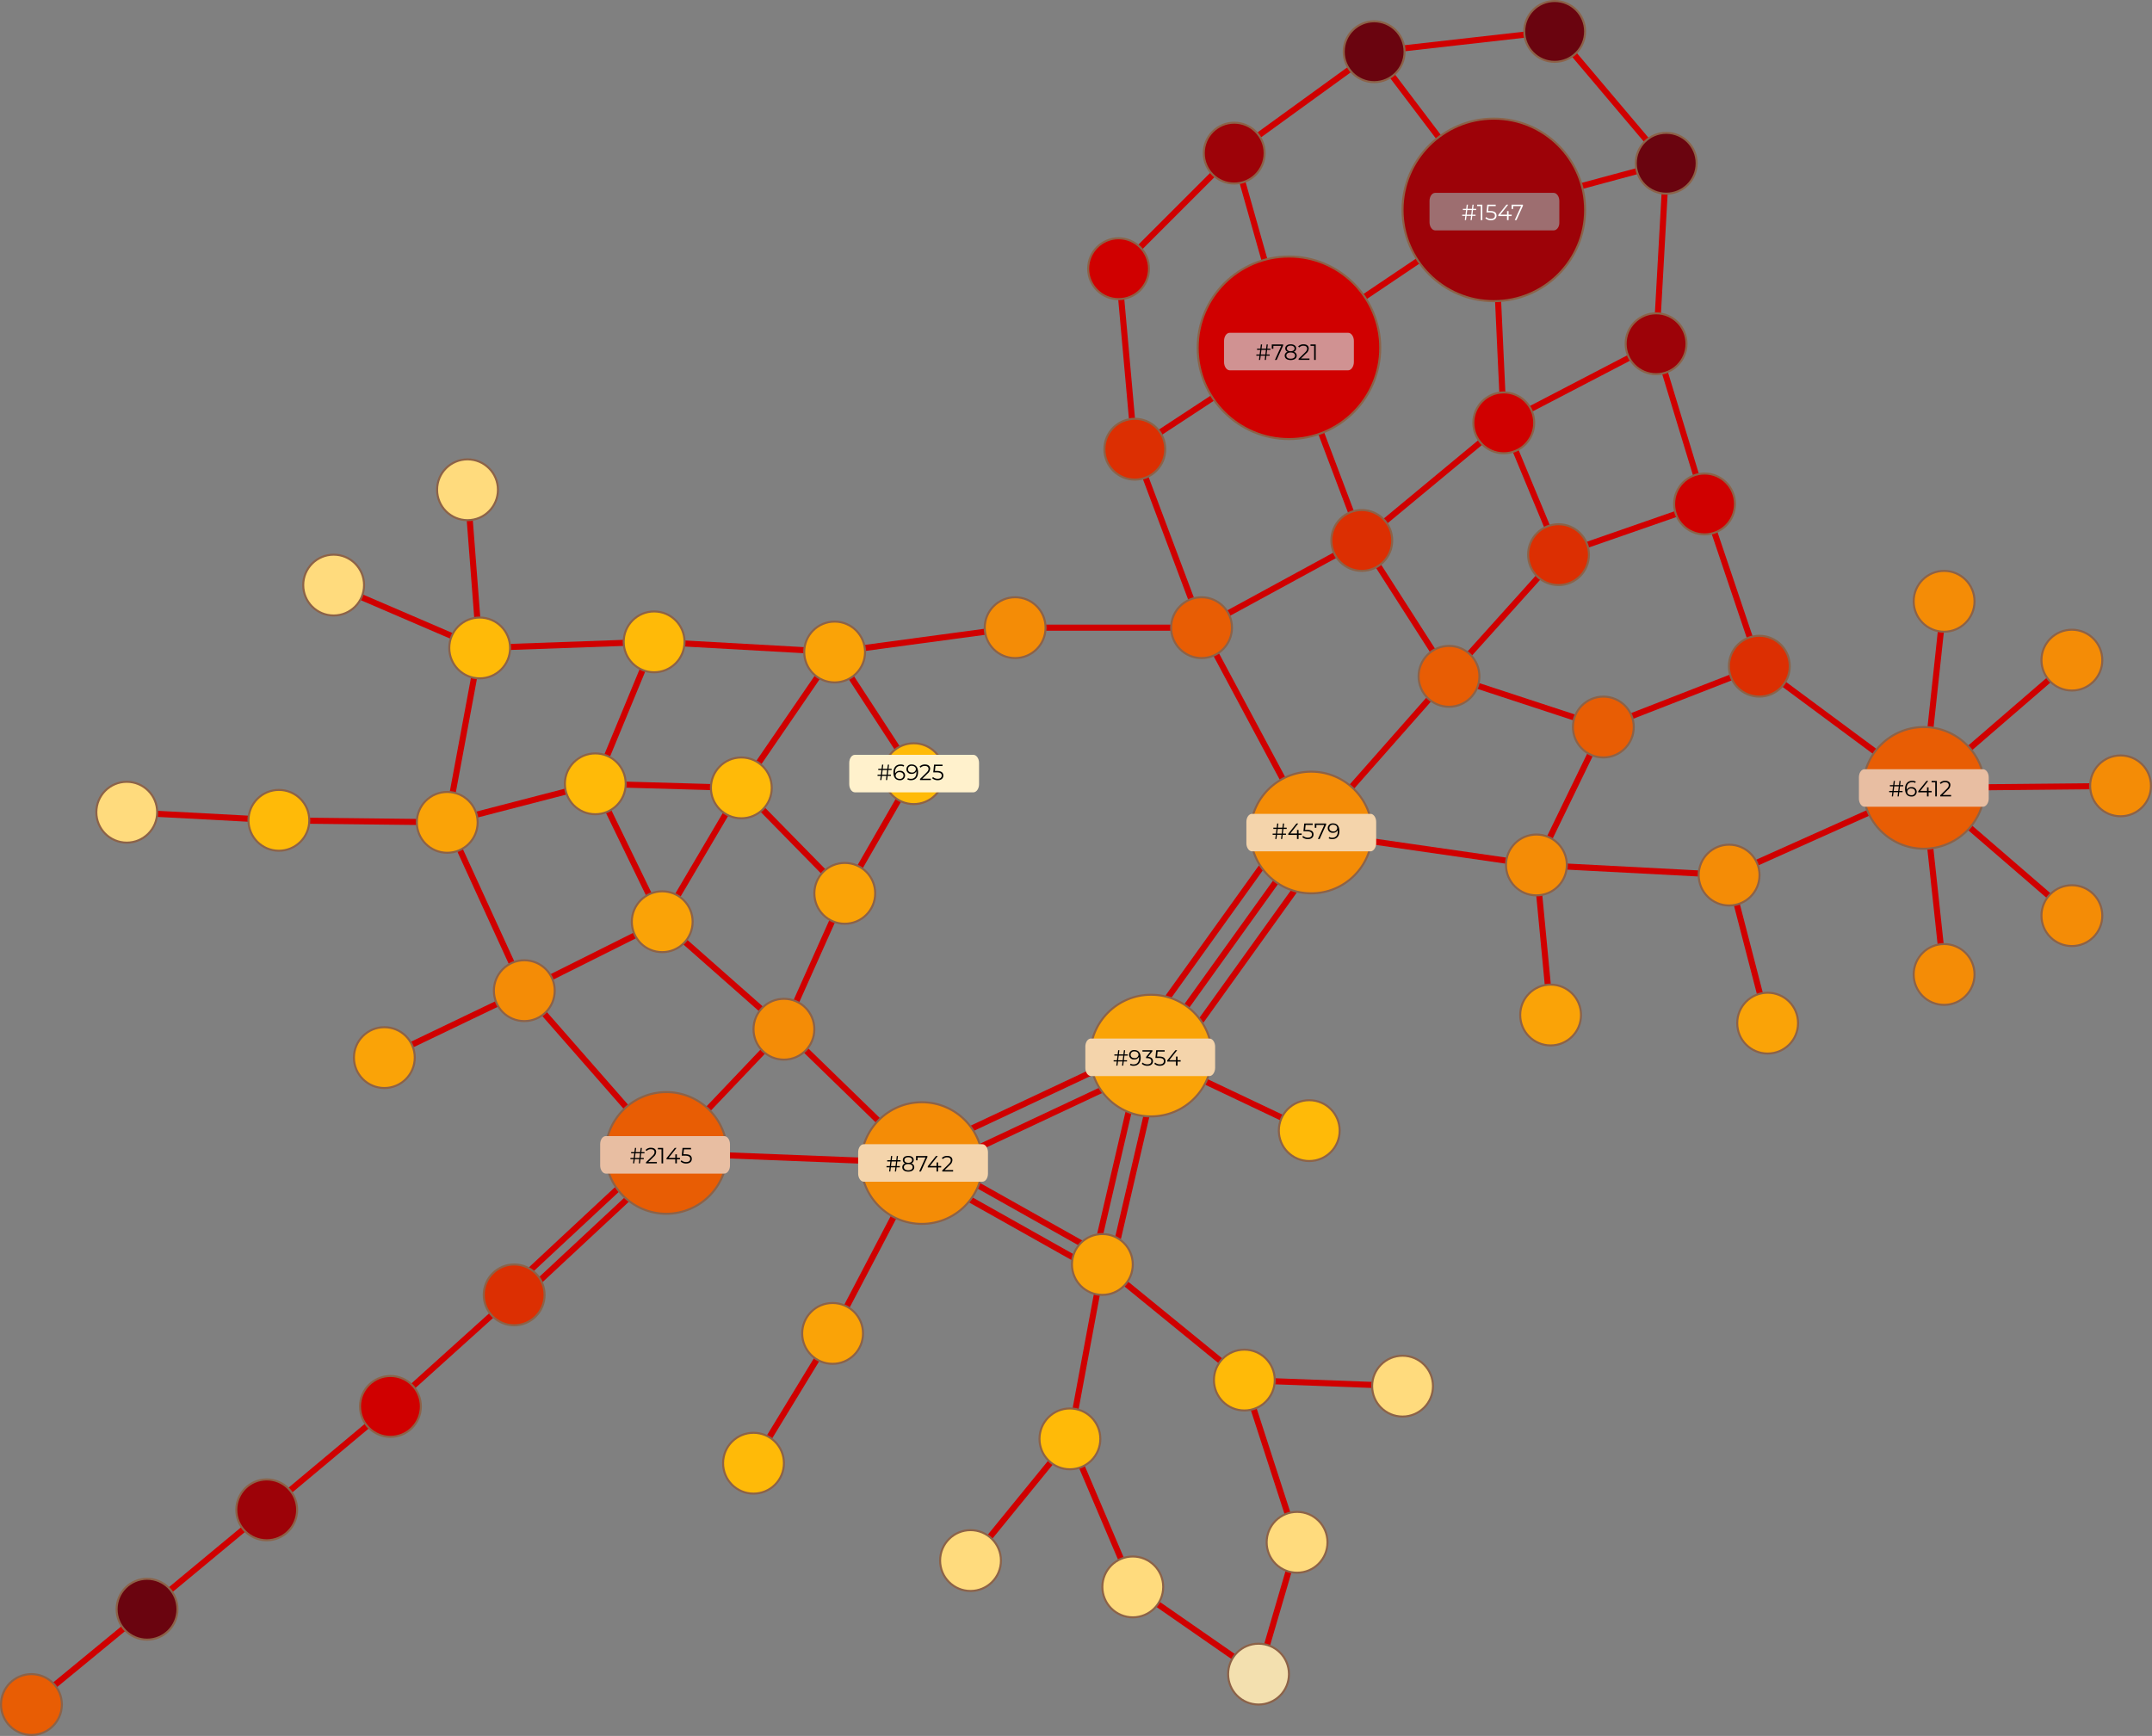 <svg xmlns="http://www.w3.org/2000/svg" viewBox="0 0 1061 856"><rect x="0" y="0" width="1061" height="856" fill="#808080" stroke="none"/><path d="M690.9,412.5l38.2-43.3" transform="translate(-24.5 -24.5)" fill="none" stroke="#d00000" stroke-miterlimit="1.45" stroke-width="3"/><path d="M653.5,459.4l-44,61.3" transform="translate(-24.5 -24.5)" fill="none" stroke="#d00000" stroke-miterlimit="1.45" stroke-width="3"/><path d="M700.7,439.3l66.5,9.6" transform="translate(-24.5 -24.5)" fill="none" stroke="#d00000" stroke-miterlimit="1.45" stroke-width="3"/><path d="M656.9,408.5l-32.8-61.3" transform="translate(-24.5 -24.5)" fill="none" stroke="#d00000" stroke-miterlimit="1.45" stroke-width="3"/><path d="M646.4,452.1l-46,64.1" transform="translate(-24.5 -24.5)" fill="none" stroke="#d00000" stroke-miterlimit="1.45" stroke-width="3"/><path d="M662.6,463.8l-46,64.1" transform="translate(-24.5 -24.5)" fill="none" stroke="#d00000" stroke-miterlimit="1.45" stroke-width="3"/><path d="M682.8,298.2l-52.7,28.7" transform="translate(-24.5 -24.5)" fill="none" stroke="#d00000" stroke-miterlimit="1.45" stroke-width="3"/><path d="M540,334h62" transform="translate(-24.5 -24.5)" fill="none" stroke="#d00000" stroke-miterlimit="1.45" stroke-width="3"/><path d="M589.3,260l22.5,59.9" transform="translate(-24.5 -24.5)" fill="none" stroke="#d00000" stroke-miterlimit="1.45" stroke-width="3"/><path d="M619.1,557.9l37.3,17.7" transform="translate(-24.5 -24.5)" fill="none" stroke="#d00000" stroke-miterlimit="1.45" stroke-width="3"/><path d="M449,596.8l-66-2.6" transform="translate(-24.5 -24.5)" fill="none" stroke="#d00000" stroke-miterlimit="1.45" stroke-width="3"/><path d="M286.3,650.5l42.6-39.7" transform="translate(-24.5 -24.5)" fill="none" stroke="#d00000" stroke-miterlimit="1.45" stroke-width="3"/><path d="M333.2,570.4l-40.4-46.1" transform="translate(-24.5 -24.5)" fill="none" stroke="#d00000" stroke-miterlimit="1.45" stroke-width="3"/><path d="M373.7,571.3l27-28.4" transform="translate(-24.5 -24.5)" fill="none" stroke="#d00000" stroke-miterlimit="1.45" stroke-width="3"/><path d="M333.6,615.9,291,655.6" transform="translate(-24.5 -24.5)" fill="none" stroke="#d00000" stroke-miterlimit="1.45" stroke-width="3"/><path d="M904.1,361.9l44.8,33.2" transform="translate(-24.5 -24.5)" fill="none" stroke="#d00000" stroke-miterlimit="1.45" stroke-width="3"/><path d="M945.6,425.3l-54.9,24.6" transform="translate(-24.5 -24.5)" fill="none" stroke="#d00000" stroke-miterlimit="1.45" stroke-width="3"/><path d="M995.7,393.4l38.9-33.6" transform="translate(-24.5 -24.5)" fill="none" stroke="#d00000" stroke-miterlimit="1.45" stroke-width="3"/><path d="M976.2,442.8l5.1,47.3" transform="translate(-24.5 -24.5)" fill="none" stroke="#d00000" stroke-miterlimit="1.45" stroke-width="3"/><path d="M981.4,335.9l-5.1,47.3" transform="translate(-24.5 -24.5)" fill="none" stroke="#d00000" stroke-miterlimit="1.45" stroke-width="3"/><path d="M1034.6,466.2l-38.9-33.6" transform="translate(-24.5 -24.5)" fill="none" stroke="#d00000" stroke-miterlimit="1.45" stroke-width="3"/><path d="M1003,412.7l52-.5" transform="translate(-24.5 -24.5)" fill="none" stroke="#d00000" stroke-miterlimit="1.45" stroke-width="3"/><path d="M465.1,624.6,442,668.7" transform="translate(-24.5 -24.5)" fill="none" stroke="#d00000" stroke-miterlimit="1.45" stroke-width="3"/><path d="M506.9,609.1l50.5,28.4" transform="translate(-24.5 -24.5)" fill="none" stroke="#d00000" stroke-miterlimit="1.45" stroke-width="3"/><path d="M457.5,577.1l-35.7-34.7" transform="translate(-24.5 -24.5)" fill="none" stroke="#d00000" stroke-miterlimit="1.45" stroke-width="3"/><path d="M567.3,562.1,507.9,590" transform="translate(-24.5 -24.5)" fill="none" stroke="#d00000" stroke-miterlimit="1.45" stroke-width="3"/><path d="M563.1,553l-59.4,27.9" transform="translate(-24.5 -24.5)" fill="none" stroke="#d00000" stroke-miterlimit="1.45" stroke-width="3"/><path d="M503,616.1l50.5,28.4" transform="translate(-24.5 -24.5)" fill="none" stroke="#d00000" stroke-miterlimit="1.45" stroke-width="3"/><path d="M266.9,673l-38.8,35" transform="translate(-24.5 -24.5)" fill="none" stroke="#d00000" stroke-miterlimit="1.45" stroke-width="3"/><path d="M753.2,362.7l47.5,15.6" transform="translate(-24.5 -24.5)" fill="none" stroke="#d00000" stroke-miterlimit="1.45" stroke-width="3"/><path d="M749,346.9l33.9-37.7" transform="translate(-24.5 -24.5)" fill="none" stroke="#d00000" stroke-miterlimit="1.45" stroke-width="3"/><path d="M704.1,303.6l26.8,41.8" transform="translate(-24.5 -24.5)" fill="none" stroke="#d00000" stroke-miterlimit="1.45" stroke-width="3"/><path d="M829,377.6l49-19.1" transform="translate(-24.5 -24.5)" fill="none" stroke="#d00000" stroke-miterlimit="1.45" stroke-width="3"/><path d="M887.2,338.8l-17.4-51.6" transform="translate(-24.5 -24.5)" fill="none" stroke="#d00000" stroke-miterlimit="1.45" stroke-width="3"/><path d="M589.7,574.9l-14,60.2" transform="translate(-24.5 -24.5)" fill="none" stroke="#d00000" stroke-miterlimit="1.45" stroke-width="3"/><path d="M579.6,657.5l46.7,38.1" transform="translate(-24.5 -24.5)" fill="none" stroke="#d00000" stroke-miterlimit="1.45" stroke-width="3"/><path d="M565.3,662.7l-10.5,56.5" transform="translate(-24.5 -24.5)" fill="none" stroke="#d00000" stroke-miterlimit="1.45" stroke-width="3"/><path d="M580.9,572.9l-14,60.2" transform="translate(-24.5 -24.5)" fill="none" stroke="#d00000" stroke-miterlimit="1.45" stroke-width="3"/><path d="M642.6,719.3l16.7,51.5" transform="translate(-24.5 -24.5)" fill="none" stroke="#d00000" stroke-miterlimit="1.45" stroke-width="3"/><path d="M653,705.6l48,1.8" transform="translate(-24.5 -24.5)" fill="none" stroke="#d00000" stroke-miterlimit="1.45" stroke-width="3"/><path d="M427.2,694.8l-23.4,38.4" transform="translate(-24.5 -24.5)" fill="none" stroke="#d00000" stroke-miterlimit="1.45" stroke-width="3"/><path d="M783.4,465.9l4.2,44.1" transform="translate(-24.5 -24.5)" fill="none" stroke="#d00000" stroke-miterlimit="1.45" stroke-width="3"/><path d="M845.2,120l-3.3,59" transform="translate(-24.5 -24.5)" fill="none" stroke="#d00000" stroke-miterlimit="1.45" stroke-width="3"/><path d="M779.3,226.1l48.4-25.2" transform="translate(-24.5 -24.5)" fill="none" stroke="#d00000" stroke-miterlimit="1.45" stroke-width="3"/><path d="M845.4,208.4l15.3,50.3" transform="translate(-24.5 -24.5)" fill="none" stroke="#d00000" stroke-miterlimit="1.45" stroke-width="3"/><path d="M808.5,396.5l-19.9,41" transform="translate(-24.5 -24.5)" fill="none" stroke="#d00000" stroke-miterlimit="1.45" stroke-width="3"/><path d="M276.8,499.4l-25.5-55.7" transform="translate(-24.5 -24.5)" fill="none" stroke="#d00000" stroke-miterlimit="1.45" stroke-width="3"/><path d="M269.5,519.5l-41.9,20.1" transform="translate(-24.5 -24.5)" fill="none" stroke="#d00000" stroke-miterlimit="1.45" stroke-width="3"/><path d="M296.4,506.3l41.2-20.6" transform="translate(-24.5 -24.5)" fill="none" stroke="#d00000" stroke-miterlimit="1.45" stroke-width="3"/><path d="M807.2,293.1l43.7-15.2" transform="translate(-24.5 -24.5)" fill="none" stroke="#d00000" stroke-miterlimit="1.45" stroke-width="3"/><path d="M247.2,338.1,202.8,319" transform="translate(-24.5 -24.5)" fill="none" stroke="#d00000" stroke-miterlimit="1.45" stroke-width="3"/><path d="M230,429.8l-53-.6" transform="translate(-24.5 -24.5)" fill="none" stroke="#d00000" stroke-miterlimit="1.45" stroke-width="3"/><path d="M247.7,415.3l10.5-56.5" transform="translate(-24.5 -24.5)" fill="none" stroke="#d00000" stroke-miterlimit="1.45" stroke-width="3"/><path d="M259.5,426.2l44-11.4" transform="translate(-24.5 -24.5)" fill="none" stroke="#d00000" stroke-miterlimit="1.45" stroke-width="3"/><path d="M417.1,518.3l17.7-39.6" transform="translate(-24.5 -24.5)" fill="none" stroke="#d00000" stroke-miterlimit="1.45" stroke-width="3"/><path d="M400.5,423.7l30,30.6" transform="translate(-24.5 -24.5)" fill="none" stroke="#d00000" stroke-miterlimit="1.45" stroke-width="3"/><path d="M467.5,419l-19,33" transform="translate(-24.5 -24.5)" fill="none" stroke="#d00000" stroke-miterlimit="1.45" stroke-width="3"/><path d="M362.2,488.9,399.7,522" transform="translate(-24.5 -24.5)" fill="none" stroke="#d00000" stroke-miterlimit="1.45" stroke-width="3"/><path d="M797,451.8l65,3.4" transform="translate(-24.5 -24.5)" fill="none" stroke="#d00000" stroke-miterlimit="1.45" stroke-width="3"/><path d="M276,343.5l56-2" transform="translate(-24.5 -24.5)" fill="none" stroke="#d00000" stroke-miterlimit="1.45" stroke-width="3"/><path d="M362,341.8l59,3.3" transform="translate(-24.5 -24.5)" fill="none" stroke="#d00000" stroke-miterlimit="1.45" stroke-width="3"/><path d="M341.3,354.9l-17.5,42.3" transform="translate(-24.5 -24.5)" fill="none" stroke="#d00000" stroke-miterlimit="1.45" stroke-width="3"/><path d="M259.8,329l-3.7-48.1" transform="translate(-24.5 -24.5)" fill="none" stroke="#d00000" stroke-miterlimit="1.45" stroke-width="3"/><path d="M804.4,116.2l27.1-7.3" transform="translate(-24.5 -24.5)" fill="none" stroke="#d00000" stroke-miterlimit="1.45" stroke-width="3"/><path d="M800.7,51.5l35.6,42.1" transform="translate(-24.5 -24.5)" fill="none" stroke="#d00000" stroke-miterlimit="1.45" stroke-width="3"/><path d="M542.5,745.6l-30,36.8" transform="translate(-24.5 -24.5)" fill="none" stroke="#d00000" stroke-miterlimit="1.45" stroke-width="3"/><path d="M557.9,747.8l19.3,45.4" transform="translate(-24.5 -24.5)" fill="none" stroke="#d00000" stroke-miterlimit="1.45" stroke-width="3"/><path d="M595.3,815.5l37.3,25.9" transform="translate(-24.5 -24.5)" fill="none" stroke="#d00000" stroke-miterlimit="1.45" stroke-width="3"/><path d="M880.8,470.5l11.4,44" transform="translate(-24.5 -24.5)" fill="none" stroke="#d00000" stroke-miterlimit="1.45" stroke-width="3"/><path d="M147,428.2l-45-2.4" transform="translate(-24.5 -24.5)" fill="none" stroke="#d00000" stroke-miterlimit="1.45" stroke-width="3"/><path d="M659.8,799.4l-10.6,36.2" transform="translate(-24.5 -24.5)" fill="none" stroke="#d00000" stroke-miterlimit="1.45" stroke-width="3"/><path d="M205.5,727.6l-38,31.8" transform="translate(-24.5 -24.5)" fill="none" stroke="#d00000" stroke-miterlimit="1.45" stroke-width="3"/><path d="M144.5,778.6l-35.9,29.8" transform="translate(-24.5 -24.5)" fill="none" stroke="#d00000" stroke-miterlimit="1.45" stroke-width="3"/><path d="M450.9,344l59.3-8" transform="translate(-24.5 -24.5)" fill="none" stroke="#d00000" stroke-miterlimit="1.45" stroke-width="3"/><path d="M427.5,358.4l-29,42.3" transform="translate(-24.5 -24.5)" fill="none" stroke="#d00000" stroke-miterlimit="1.45" stroke-width="3"/><path d="M444.2,358.6l22.7,34.8" transform="translate(-24.5 -24.5)" fill="none" stroke="#d00000" stroke-miterlimit="1.45" stroke-width="3"/><path d="M754.4,242.6l-46.9,38.9" transform="translate(-24.5 -24.5)" fill="none" stroke="#d00000" stroke-miterlimit="1.45" stroke-width="3"/><path d="M771.8,246.9l15.5,37.3" transform="translate(-24.5 -24.5)" fill="none" stroke="#d00000" stroke-miterlimit="1.45" stroke-width="3"/><path d="M763.1,172.9l2.1,45.1" transform="translate(-24.5 -24.5)" fill="none" stroke="#d00000" stroke-miterlimit="1.45" stroke-width="3"/><path d="M85.4,827.5,51.5,855.4" transform="translate(-24.5 -24.5)" fill="none" stroke="#d00000" stroke-miterlimit="1.45" stroke-width="3"/><path d="M675.9,238.1,690.6,277" transform="translate(-24.5 -24.5)" fill="none" stroke="#d00000" stroke-miterlimit="1.45" stroke-width="3"/><path d="M324.5,424.5l19.9,41" transform="translate(-24.5 -24.5)" fill="none" stroke="#d00000" stroke-miterlimit="1.45" stroke-width="3"/><path d="M333,411.4l42,1.2" transform="translate(-24.5 -24.5)" fill="none" stroke="#d00000" stroke-miterlimit="1.45" stroke-width="3"/><path d="M358.6,466.1l23.7-40.2" transform="translate(-24.5 -24.5)" fill="none" stroke="#d00000" stroke-miterlimit="1.45" stroke-width="3"/><path d="M622.4,220.7l-25.9,17" transform="translate(-24.5 -24.5)" fill="none" stroke="#d00000" stroke-miterlimit="1.45" stroke-width="3"/><path d="M577.3,171.9l5.3,59.1" transform="translate(-24.5 -24.5)" fill="none" stroke="#d00000" stroke-miterlimit="1.45" stroke-width="3"/><path d="M723.7,153.1l-26.3,17.7" transform="translate(-24.5 -24.5)" fill="none" stroke="#d00000" stroke-miterlimit="1.45" stroke-width="3"/><path d="M637.1,114.4l10.8,38.2" transform="translate(-24.5 -24.5)" fill="none" stroke="#d00000" stroke-miterlimit="1.45" stroke-width="3"/><path d="M711,62l22.8,30.1" transform="translate(-24.5 -24.5)" fill="none" stroke="#d00000" stroke-miterlimit="1.45" stroke-width="3"/><path d="M586.6,146.4l35.8-35.8" transform="translate(-24.5 -24.5)" fill="none" stroke="#d00000" stroke-miterlimit="1.45" stroke-width="3"/><path d="M645.1,91.2l44.7-32.4" transform="translate(-24.5 -24.5)" fill="none" stroke="#d00000" stroke-miterlimit="1.45" stroke-width="3"/><path d="M716.9,48.3l59.2-6.7" transform="translate(-24.5 -24.5)" fill="none" stroke="#d00000" stroke-miterlimit="1.45" stroke-width="3"/><circle cx="646.5" cy="410.5" r="30" fill="#f48c06" stroke="#8c6248" stroke-miterlimit="10"/><circle cx="592.4" cy="309.5" r="15" fill="#e85d04" stroke="#8c6248" stroke-miterlimit="10"/><circle cx="645.5" cy="557.5" r="15" fill="#ffba08" stroke="#8c6248" stroke-miterlimit="10"/><circle cx="328.5" cy="568.5" r="30" fill="#e85d04" stroke="#8c6248" stroke-miterlimit="10"/><circle cx="948.5" cy="388.5" r="30" fill="#e85d04" stroke="#8c6248" stroke-miterlimit="10"/><circle cx="454.5" cy="573.5" r="30" fill="#f48c06" stroke="#8c6248" stroke-miterlimit="10"/><circle cx="253.5" cy="638.5" r="15" fill="#dc2f02" stroke="#8c6248" stroke-miterlimit="10"/><circle cx="714.4" cy="333.5" r="15" fill="#e85d04" stroke="#8c6248" stroke-miterlimit="10"/><circle cx="867.4" cy="328.5" r="15" fill="#dc2f02" stroke="#8c6248" stroke-miterlimit="10"/><circle cx="543.5" cy="623.5" r="15" fill="#faa307" stroke="#8c6248" stroke-miterlimit="10"/><circle cx="613.5" cy="680.5" r="15" fill="#ffba08" stroke="#8c6248" stroke-miterlimit="10"/><circle cx="410.5" cy="657.5" r="15" fill="#faa307" stroke="#8c6248" stroke-miterlimit="10"/><circle cx="764.5" cy="500.5" r="15" fill="#faa307" stroke="#8c6248" stroke-miterlimit="10"/><circle cx="816.5" cy="169.5" r="15" fill="#9d0208" stroke="#8c6248" stroke-miterlimit="10"/><circle cx="790.5" cy="358.5" r="15" fill="#e85d04" stroke="#8c6248" stroke-miterlimit="10"/><circle cx="258.5" cy="488.5" r="15" fill="#f48c06" stroke="#8c6248" stroke-miterlimit="10"/><circle cx="840.4" cy="248.5" r="15" fill="#d00000" stroke="#8c6248" stroke-miterlimit="10"/><circle cx="164.5" cy="288.5" r="15" fill="#ffdb7d" stroke="#8c6248" stroke-miterlimit="10"/><circle cx="220.5" cy="405.5" r="15" fill="#faa307" stroke="#8c6248" stroke-miterlimit="10"/><circle cx="189.5" cy="521.5" r="15" fill="#faa307" stroke="#8c6248" stroke-miterlimit="10"/><circle cx="416.5" cy="440.5" r="15" fill="#faa307" stroke="#8c6248" stroke-miterlimit="10"/><circle cx="386.5" cy="507.5" r="15" fill="#f48c06" stroke="#8c6248" stroke-miterlimit="10"/><circle cx="757.5" cy="426.5" r="15" fill="#f48c06" stroke="#8c6248" stroke-miterlimit="10"/><circle cx="322.5" cy="316.5" r="15" fill="#ffba08" stroke="#8c6248" stroke-miterlimit="10"/><circle cx="230.5" cy="241.5" r="15" fill="#ffdb7d" stroke="#8c6248" stroke-miterlimit="10"/><circle cx="821.5" cy="80.5" r="15" fill="#6a040f" stroke="#8c6248" stroke-miterlimit="10"/><circle cx="527.5" cy="709.5" r="15" fill="#ffba08" stroke="#8c6248" stroke-miterlimit="10"/><circle cx="371.5" cy="721.5" r="15" fill="#ffba08" stroke="#8c6248" stroke-miterlimit="10"/><circle cx="478.5" cy="769.5" r="15" fill="#ffdb7d" stroke="#8c6248" stroke-miterlimit="10"/><circle cx="958.5" cy="480.5" r="15" fill="#f48c06" stroke="#8c6248" stroke-miterlimit="10"/><circle cx="558.5" cy="782.5" r="15" fill="#ffdb7d" stroke="#8c6248" stroke-miterlimit="10"/><circle cx="871.5" cy="504.5" r="15" fill="#faa307" stroke="#8c6248" stroke-miterlimit="10"/><circle cx="137.5" cy="404.5" r="15" fill="#ffba08" stroke="#8c6248" stroke-miterlimit="10"/><circle cx="620.5" cy="825.5" r="15" fill="#f3e0af" stroke="#8c6248" stroke-miterlimit="10"/><circle cx="131.5" cy="744.5" r="15" fill="#9d0208" stroke="#8c6248" stroke-miterlimit="10"/><circle cx="639.5" cy="760.5" r="15" fill="#ffdb7d" stroke="#8c6248" stroke-miterlimit="10"/><circle cx="411.5" cy="321.5" r="15" fill="#faa307" stroke="#8c6248" stroke-miterlimit="10"/><circle cx="741.4" cy="208.5" r="15" fill="#d00000" stroke="#8c6248" stroke-miterlimit="10"/><circle cx="500.5" cy="309.5" r="15" fill="#f48c06" stroke="#8c6248" stroke-miterlimit="10"/><circle cx="192.5" cy="693.5" r="15" fill="#d00000" stroke="#8c6248" stroke-miterlimit="10"/><circle cx="236.5" cy="319.5" r="15" fill="#ffba08" stroke="#8c6248" stroke-miterlimit="10"/><circle cx="691.5" cy="683.5" r="15" fill="#ffdb7d" stroke="#8c6248" stroke-miterlimit="10"/><circle cx="72.5" cy="793.5" r="15" fill="#6a040f" stroke="#8c6248" stroke-miterlimit="10"/><circle cx="671.4" cy="266.5" r="15" fill="#dc2f02" stroke="#8c6248" stroke-miterlimit="10"/><circle cx="62.5" cy="400.5" r="15" fill="#ffdb7d" stroke="#8c6248" stroke-miterlimit="10"/><circle cx="1021.5" cy="325.5" r="15" fill="#f48c06" stroke="#8c6248" stroke-miterlimit="10"/><circle cx="768.4" cy="273.5" r="15" fill="#dc2f02" stroke="#8c6248" stroke-miterlimit="10"/><circle cx="567.5" cy="520.5" r="30" fill="#faa307" stroke="#8c6248" stroke-miterlimit="10"/><circle cx="852.5" cy="431.5" r="15" fill="#f48c06" stroke="#8c6248" stroke-miterlimit="10"/><circle cx="293.5" cy="386.5" r="15" fill="#ffba08" stroke="#8c6248" stroke-miterlimit="10"/><circle cx="365.5" cy="388.5" r="15" fill="#ffba08" stroke="#8c6248" stroke-miterlimit="10"/><circle cx="326.5" cy="454.5" r="15" fill="#faa307" stroke="#8c6248" stroke-miterlimit="10"/><circle cx="450.5" cy="381.5" r="15" fill="#ffba08" stroke="#8c6248" stroke-miterlimit="10"/><circle cx="15.5" cy="840.5" r="15" fill="#e85d04" stroke="#8c6248" stroke-miterlimit="10"/><circle cx="559.5" cy="221.5" r="15" fill="#dc2f02" stroke="#8c6248" stroke-miterlimit="10"/><circle cx="635.5" cy="171.5" r="45" fill="#d00000" stroke="#8c6248" stroke-miterlimit="10"/><circle cx="736.5" cy="103.5" r="45" fill="#9d0208" stroke="#8c6248" stroke-miterlimit="10"/><circle cx="551.5" cy="132.5" r="15" fill="#d00000" stroke="#8c6248" stroke-miterlimit="10"/><circle cx="608.5" cy="75.5" r="15" fill="#9d0208" stroke="#8c6248" stroke-miterlimit="10"/><circle cx="677.5" cy="25.5" r="15" fill="#6a040f" stroke="#8c6248" stroke-miterlimit="10"/><circle cx="766.5" cy="15.5" r="15" fill="#6a040f" stroke="#8c6248" stroke-miterlimit="10"/><circle cx="958.5" cy="296.5" r="15" fill="#f48c06" stroke="#8c6248" stroke-miterlimit="10"/><circle cx="1021.5" cy="451.5" r="15" fill="#f48c06" stroke="#8c6248" stroke-miterlimit="10"/><circle cx="1045.5" cy="387.5" r="15" fill="#f48c06" stroke="#8c6248" stroke-miterlimit="10"/><path d="M790.5,138.1H732.1c-1.5,0-2.8-1.8-2.8-4V123.6c0-2.2,1.2-4,2.8-4h58.4c1.5,0,2.8,1.8,2.8,4v10.5C793.4,136.3,792.1,138.1,790.5,138.1Z" transform="translate(-24.5 -24.5)" fill="#9d6e70"/><g style="isolation:isolate"><path d="M750.729,128.09l-.283,2.288h1.547v.599h-1.623l-.251,2.07h-.588l.251-2.07h-2.234l-.262,2.07h-.588l.25-2.07h-1.547v-.599h1.624l.283-2.288H745.75v-.6h1.634l.251-2.069h.599l-.261,2.069h2.244l.25-2.069h.588l-.25,2.069h1.536v.6Zm-.588,0h-2.234l-.294,2.288h2.245Z" transform="translate(-24.5 -24.5)" fill="#fff"/><path d="M755.344,125.421v7.626h-.785v-6.929h-1.797v-.697Z" transform="translate(-24.5 -24.5)" fill="#fff"/><path d="M762.335,130.803c0,1.296-.904,2.31-2.768,2.31a3.94,3.94,0,0,1-2.734-.98l.382-.621a3.305,3.305,0,0,0,2.342.883c1.297,0,1.982-.632,1.982-1.559,0-.98-.609-1.591-2.549-1.591h-1.623l.392-3.823h4.173v.697h-3.486l-.262,2.429h.98C761.463,128.547,762.335,129.451,762.335,130.803Z" transform="translate(-24.5 -24.5)" fill="#fff"/><path d="M769.805,131.042H768.279v2.005h-.784V131.042h-4.304v-.566l4.042-5.055h.872l-3.9,4.924h3.312v-1.765h.762v1.765h1.525Z" transform="translate(-24.5 -24.5)" fill="#fff"/><path d="M775.357,125.421v.556l-3.192,7.07h-.85l3.138-6.929h-3.922v1.427h-.773v-2.124Z" transform="translate(-24.5 -24.5)" fill="#fff"/></g><path d="M689.2,207.1H630.8c-1.5,0-2.8-1.8-2.8-4V192.6c0-2.2,1.2-4,2.8-4h58.4c1.5,0,2.8,1.8,2.8,4V203C692,205.2,690.7,207.1,689.2,207.1Z" transform="translate(-24.5 -24.5)" fill="#d09292"/><g style="isolation:isolate"><path d="M649.243,197.013l-.283,2.288h1.547v.599h-1.623l-.251,2.07h-.588l.25-2.07h-2.233l-.262,2.07h-.588l.25-2.07H643.915v-.599h1.624l.283-2.288h-1.559v-.6h1.635l.25-2.069h.6l-.262,2.069h2.244l.251-2.069h.588l-.25,2.069h1.536v.6Zm-.589,0h-2.233l-.294,2.288h2.244Z" transform="translate(-24.5 -24.5)"/><path d="M657.126,194.344v.556l-3.192,7.07H653.084l3.138-6.929H652.3v1.427h-.773v-2.124Z" transform="translate(-24.5 -24.5)"/><path d="M663.812,199.846c0,1.351-1.144,2.189-2.964,2.189-1.83,0-2.941-.839-2.941-2.189a1.903,1.903,0,0,1,1.471-1.874,1.721,1.721,0,0,1-1.198-1.678c0-1.242,1.057-2.016,2.669-2.016,1.613,0,2.691.773,2.691,2.016a1.728,1.728,0,0,1-1.22,1.678A1.921,1.921,0,0,1,663.812,199.846Zm-.807-.012c0-.937-.806-1.524-2.157-1.524-1.351,0-2.146.588-2.146,1.524,0,.948.795,1.536,2.146,1.536C662.199,201.37,663.005,200.782,663.005,199.834Zm-2.157-2.146c1.188,0,1.896-.534,1.896-1.362,0-.86-.752-1.384-1.896-1.384-1.154,0-1.885.523-1.885,1.373C658.963,197.154,659.66,197.688,660.848,197.688Z" transform="translate(-24.5 -24.5)"/><path d="M670.104,201.272v.697h-5.35v-.556l3.17-3.104c.861-.851,1.024-1.362,1.024-1.886,0-.882-.621-1.427-1.787-1.427a2.589,2.589,0,0,0-2.08.85l-.556-.479a3.425,3.425,0,0,1,2.701-1.089c1.548,0,2.528.784,2.528,2.059a3.138,3.138,0,0,1-1.253,2.386l-2.594,2.55Z" transform="translate(-24.5 -24.5)"/><path d="M673.194,194.344v7.626h-.785V195.041H670.612v-.697Z" transform="translate(-24.5 -24.5)"/></g><path d="M1002.2,422.3H943.8c-1.5,0-2.8-1.8-2.8-4V407.8c0-2.2,1.2-4,2.8-4h58.4c1.5,0,2.8,1.8,2.8,4v10.5C1005,420.4,1003.7,422.3,1002.2,422.3Z" transform="translate(-24.5 -24.5)" fill="#e8bea2"/><g style="isolation:isolate"><path d="M961.252,412.244l-.283,2.288h1.547v.599h-1.623l-.251,2.07h-.588l.251-2.07h-2.233l-.262,2.07h-.589l.251-2.07H955.925v-.599h1.623l.283-2.288h-1.558V411.644h1.634l.251-2.069h.599l-.261,2.069h2.244l.25-2.069h.589l-.251,2.069h1.536v.6Zm-.588,0h-2.233l-.295,2.288h2.245Z" transform="translate(-24.5 -24.5)"/><path d="M969.484,414.923a2.377,2.377,0,0,1-2.604,2.343c-2.026,0-3.127-1.405-3.127-3.813,0-2.593,1.417-3.943,3.486-3.943a3.491,3.491,0,0,1,1.809.414l-.315.632a2.671,2.671,0,0,0-1.481-.359c-1.646,0-2.702,1.057-2.702,3.126,0,.175.011.393.032.621a2.438,2.438,0,0,1,2.332-1.307A2.309,2.309,0,0,1,969.484,414.923Zm-.774.022c0-1.003-.74-1.646-1.917-1.646a1.765,1.765,0,0,0-1.961,1.667c0,.839.697,1.634,2.016,1.634A1.668,1.668,0,0,0,968.71,414.946Z" transform="translate(-24.5 -24.5)"/><path d="M976.866,415.196h-1.525v2.005h-.784V415.196h-4.304v-.566l4.042-5.055h.872l-3.9,4.924h3.312v-1.765h.762v1.765h1.525Z" transform="translate(-24.5 -24.5)"/><path d="M979.423,409.575v7.626h-.785V410.272h-1.797v-.697Z" transform="translate(-24.5 -24.5)"/><path d="M986.447,416.503v.697h-5.35V416.645l3.17-3.104c.861-.851,1.024-1.362,1.024-1.886,0-.882-.621-1.427-1.787-1.427a2.589,2.589,0,0,0-2.08.85l-.556-.479a3.425,3.425,0,0,1,2.701-1.089c1.547,0,2.528.784,2.528,2.059a3.138,3.138,0,0,1-1.253,2.386l-2.594,2.55Z" transform="translate(-24.5 -24.5)"/></g><path d="M381.6,603.2H323.2c-1.5,0-2.8-1.8-2.8-4V588.7c0-2.2,1.2-4,2.8-4h58.4c1.5,0,2.8,1.8,2.8,4v10.5C384.4,601.4,383.1,603.2,381.6,603.2Z" transform="translate(-24.5 -24.5)" fill="#e8bea2"/><g style="isolation:isolate"><path d="M340.641,593.202l-.283,2.288h1.547v.599h-1.623l-.251,2.07h-.588l.25-2.07H337.46l-.262,2.07h-.588l.25-2.07h-1.547v-.599H336.937l.283-2.288h-1.558v-.6h1.634l.25-2.069h.599l-.261,2.069h2.244l.25-2.069h.588l-.25,2.069h1.536v.6Zm-.588,0h-2.233l-.294,2.288h2.245Z" transform="translate(-24.5 -24.5)"/><path d="M348.35,597.462v.697h-5.35v-.556l3.17-3.104c.861-.851,1.024-1.362,1.024-1.886,0-.882-.621-1.427-1.787-1.427a2.589,2.589,0,0,0-2.081.85l-.556-.479a3.425,3.425,0,0,1,2.702-1.089c1.547,0,2.528.784,2.528,2.059a3.137,3.137,0,0,1-1.253,2.386l-2.593,2.55Z" transform="translate(-24.5 -24.5)"/><path d="M351.44,590.533v7.626h-.785v-6.929h-1.797v-.697Z" transform="translate(-24.5 -24.5)"/><path d="M359.739,596.154h-1.525v2.005h-.784V596.154h-4.303v-.566l4.042-5.055h.872l-3.9,4.924h3.312v-1.765h.762V595.457h1.525Z" transform="translate(-24.5 -24.5)"/><path d="M365.585,595.915c0,1.296-.904,2.31-2.768,2.31a3.94,3.94,0,0,1-2.734-.98l.381-.621a3.306,3.306,0,0,0,2.342.883c1.296,0,1.983-.632,1.983-1.559,0-.98-.61-1.591-2.549-1.591h-1.624l.392-3.823h4.173v.697H361.696l-.261,2.429h.98C364.714,593.659,365.585,594.563,365.585,595.915Z" transform="translate(-24.5 -24.5)"/></g><path d="M700.2,444.3H641.8c-1.5,0-2.8-1.8-2.8-4V429.8c0-2.2,1.2-4,2.8-4h58.4c1.5,0,2.8,1.8,2.8,4v10.5C703,442.4,701.7,444.3,700.2,444.3Z" transform="translate(-24.5 -24.5)" fill="#f4d4ab"/><g style="isolation:isolate"><path d="M657.274,433.244l-.283,2.288h1.547v.599H656.915l-.251,2.07h-.588l.25-2.07h-2.233l-.262,2.07h-.588l.25-2.07h-1.547v-.599h1.624l.283-2.288h-1.559v-.6h1.635l.25-2.069h.6l-.262,2.069h2.244l.251-2.069h.588l-.25,2.069h1.536v.6Zm-.589,0h-2.233l-.294,2.288h2.244Z" transform="translate(-24.5 -24.5)"/><path d="M666.258,436.196h-1.525v2.005h-.784v-2.005h-4.304v-.566l4.042-5.055h.871L660.658,435.499h3.312v-1.765h.763V435.499h1.525Z" transform="translate(-24.5 -24.5)"/><path d="M672.104,435.957c0,1.296-.904,2.31-2.768,2.31a3.942,3.942,0,0,1-2.734-.98l.382-.621a3.305,3.305,0,0,0,2.342.883c1.297,0,1.983-.632,1.983-1.559,0-.98-.61-1.591-2.55-1.591h-1.623l.392-3.823h4.173v.697h-3.486l-.261,2.429h.98C671.232,433.701,672.104,434.605,672.104,435.957Z" transform="translate(-24.5 -24.5)"/><path d="M678.321,430.575v.556l-3.192,7.07h-.85l3.138-6.929h-3.923v1.427h-.773v-2.124Z" transform="translate(-24.5 -24.5)"/><path d="M684.854,434.322c0,2.594-1.417,3.944-3.486,3.944a3.501,3.501,0,0,1-1.809-.414l.315-.632a2.675,2.675,0,0,0,1.482.359c1.645,0,2.701-1.057,2.701-3.127,0-.174-.011-.392-.032-.621a2.438,2.438,0,0,1-2.332,1.308,2.309,2.309,0,0,1-2.57-2.288,2.376,2.376,0,0,1,2.604-2.342C683.753,430.51,684.854,431.915,684.854,434.322Zm-1.079-1.514c0-.839-.697-1.635-2.016-1.635a1.668,1.668,0,0,0-1.862,1.656c0,1.002.74,1.646,1.917,1.646A1.765,1.765,0,0,0,683.774,432.809Z" transform="translate(-24.5 -24.5)"/></g><path d="M508.8,607.2H450.4c-1.5,0-2.8-1.8-2.8-4V592.7c0-2.2,1.2-4,2.8-4h58.4c1.5,0,2.8,1.8,2.8,4v10.5C511.6,605.4,510.4,607.2,508.8,607.2Z" transform="translate(-24.5 -24.5)" fill="#f4d4ab"/><g style="isolation:isolate"><path d="M466.899,597.202l-.283,2.288h1.547v.599H466.54l-.251,2.07h-.588l.25-2.07h-2.233l-.262,2.07h-.588l.25-2.07h-1.547v-.599h1.624l.283-2.288h-1.559v-.6h1.635l.25-2.069h.6l-.262,2.069h2.244l.251-2.069h.588l-.25,2.069h1.536v.6Zm-.589,0h-2.233l-.294,2.288h2.244Z" transform="translate(-24.5 -24.5)"/><path d="M475.262,600.035c0,1.351-1.144,2.189-2.964,2.189-1.83,0-2.941-.839-2.941-2.189a1.903,1.903,0,0,1,1.471-1.874,1.721,1.721,0,0,1-1.198-1.678c0-1.242,1.057-2.016,2.669-2.016,1.613,0,2.691.773,2.691,2.016a1.728,1.728,0,0,1-1.22,1.678A1.921,1.921,0,0,1,475.262,600.035Zm-.807-.012c0-.937-.806-1.524-2.157-1.524-1.351,0-2.146.588-2.146,1.524,0,.948.795,1.536,2.146,1.536C473.649,601.56,474.455,600.972,474.455,600.023Zm-2.157-2.146c1.188,0,1.896-.534,1.896-1.362,0-.86-.752-1.384-1.896-1.384-1.154,0-1.885.523-1.885,1.373C470.413,597.344,471.11,597.878,472.298,597.878Z" transform="translate(-24.5 -24.5)"/><path d="M481.729,594.533v.556l-3.192,7.07h-.85l3.138-6.929h-3.922v1.427h-.773v-2.124Z" transform="translate(-24.5 -24.5)"/><path d="M488.534,600.154h-1.525v2.005h-.784V600.154h-4.303v-.566l4.041-5.055h.872l-3.9,4.924h3.312v-1.765h.762V599.457h1.525Z" transform="translate(-24.5 -24.5)"/><path d="M494.413,601.462v.697h-5.35v-.556l3.171-3.104c.86-.851,1.024-1.362,1.024-1.886,0-.882-.621-1.427-1.787-1.427a2.59,2.59,0,0,0-2.081.85l-.556-.479a3.427,3.427,0,0,1,2.702-1.089c1.547,0,2.527.784,2.527,2.059a3.135,3.135,0,0,1-1.253,2.386l-2.593,2.55Z" transform="translate(-24.5 -24.5)"/></g><path d="M620.8,555.1H562.4c-1.5,0-2.8-1.8-2.8-4V540.6c0-2.2,1.2-4,2.8-4h58.4c1.5,0,2.8,1.8,2.8,4V551C623.6,553.2,622.3,555.1,620.8,555.1Z" transform="translate(-24.5 -24.5)" fill="#f4d4ab"/><g style="isolation:isolate"><path d="M578.89,545.014l-.283,2.287h1.547v.6h-1.623l-.251,2.07h-.588l.25-2.07H575.708l-.262,2.07h-.588l.25-2.07h-1.547v-.6h1.624l.283-2.287h-1.559v-.6h1.635l.25-2.07h.6l-.262,2.07H578.377l.251-2.07h.588l-.25,2.07H580.502v.6Zm-.589,0h-2.233l-.294,2.287h2.244Z" transform="translate(-24.5 -24.5)"/><path d="M586.893,546.092c0,2.594-1.417,3.943-3.486,3.943a3.491,3.491,0,0,1-1.809-.414l.315-.631a2.675,2.675,0,0,0,1.482.359c1.645,0,2.701-1.057,2.701-3.127,0-.174-.011-.393-.032-.621a2.439,2.439,0,0,1-2.332,1.307,2.308,2.308,0,0,1-2.57-2.287,2.375,2.375,0,0,1,2.604-2.342C585.792,542.279,586.893,543.684,586.893,546.092Zm-1.079-1.514c0-.84-.697-1.635-2.016-1.635a1.668,1.668,0,0,0-1.862,1.656c0,1.002.74,1.645,1.917,1.645A1.765,1.765,0,0,0,585.813,544.578Z" transform="translate(-24.5 -24.5)"/><path d="M592.957,547.781c0,1.273-.927,2.254-2.768,2.254a3.962,3.962,0,0,1-2.745-.98l.381-.621a3.343,3.343,0,0,0,2.364.883c1.264,0,1.961-.588,1.961-1.535,0-.916-.643-1.516-2.059-1.516h-.545v-.576l2.113-2.648h-3.9v-.697h4.903v.557l-2.157,2.713C592.14,545.699,592.957,546.561,592.957,547.781Z" transform="translate(-24.5 -24.5)"/><path d="M599.119,547.727c0,1.295-.904,2.309-2.768,2.309a3.937,3.937,0,0,1-2.734-.98l.382-.621a3.305,3.305,0,0,0,2.342.883c1.297,0,1.983-.631,1.983-1.559,0-.98-.61-1.59-2.55-1.59h-1.623l.392-3.824h4.173v.697h-3.486l-.261,2.43h.98C598.248,545.471,599.119,546.375,599.119,547.727Z" transform="translate(-24.5 -24.5)"/><path d="M606.589,547.965h-1.525v2.006h-.784v-2.006h-4.303v-.566l4.041-5.055h.872l-3.9,4.924h3.312v-1.764h.762v1.764h1.525Z" transform="translate(-24.5 -24.5)"/></g><path d="M504.4,415.2H446c-1.5,0-2.8-1.8-2.8-4V400.7c0-2.2,1.2-4,2.8-4h58.4c1.5,0,2.8,1.8,2.8,4v10.5C507.2,413.4,505.9,415.2,504.4,415.2Z" transform="translate(-24.5 -24.5)" fill="#fff1cc"/><g style="isolation:isolate"><path d="M462.492,404.2l-.283,2.288h1.547v.599h-1.623l-.251,2.07H461.294l.251-2.07h-2.233l-.262,2.07h-.589l.251-2.07H457.165v-.599h1.623l.283-2.288h-1.558v-.6h1.634l.251-2.069h.599l-.261,2.069h2.244l.25-2.069h.589l-.251,2.069h1.536v.6Zm-.588,0h-2.233l-.295,2.288h2.245Z" transform="translate(-24.5 -24.5)"/><path d="M470.725,406.879a2.377,2.377,0,0,1-2.604,2.343c-2.026,0-3.127-1.405-3.127-3.813,0-2.593,1.417-3.943,3.486-3.943a3.491,3.491,0,0,1,1.809.414l-.315.632a2.671,2.671,0,0,0-1.481-.359c-1.646,0-2.702,1.057-2.702,3.126,0,.175.011.393.032.621a2.438,2.438,0,0,1,2.332-1.307A2.309,2.309,0,0,1,470.725,406.879Zm-.774.022c0-1.003-.74-1.646-1.917-1.646a1.765,1.765,0,0,0-1.961,1.667c0,.839.697,1.634,2.016,1.634A1.668,1.668,0,0,0,469.95,406.902Z" transform="translate(-24.5 -24.5)"/><path d="M477.126,405.278c0,2.594-1.416,3.944-3.486,3.944a3.501,3.501,0,0,1-1.809-.414l.316-.632a2.669,2.669,0,0,0,1.481.359c1.645,0,2.702-1.057,2.702-3.127,0-.174-.011-.392-.033-.621a2.436,2.436,0,0,1-2.331,1.308,2.309,2.309,0,0,1-2.571-2.288,2.376,2.376,0,0,1,2.604-2.342C476.025,401.465,477.126,402.871,477.126,405.278Zm-1.078-1.514c0-.839-.697-1.635-2.016-1.635a1.669,1.669,0,0,0-1.863,1.656c0,1.002.741,1.646,1.918,1.646A1.766,1.766,0,0,0,476.048,403.764Z" transform="translate(-24.5 -24.5)"/><path d="M483.441,408.459v.697H478.092v-.556l3.17-3.104c.861-.851,1.024-1.362,1.024-1.886,0-.882-.621-1.427-1.787-1.427a2.589,2.589,0,0,0-2.08.85l-.556-.479a3.425,3.425,0,0,1,2.701-1.089c1.547,0,2.528.784,2.528,2.059a3.138,3.138,0,0,1-1.253,2.386l-2.594,2.55Z" transform="translate(-24.5 -24.5)"/><path d="M489.593,406.913c0,1.296-.904,2.31-2.768,2.31a3.938,3.938,0,0,1-2.734-.98l.381-.621a3.307,3.307,0,0,0,2.343.883c1.296,0,1.982-.632,1.982-1.559,0-.98-.61-1.591-2.549-1.591h-1.624l.393-3.823h4.173v.697h-3.486l-.262,2.429h.98C488.721,404.657,489.593,405.561,489.593,406.913Z" transform="translate(-24.5 -24.5)"/></g></svg>